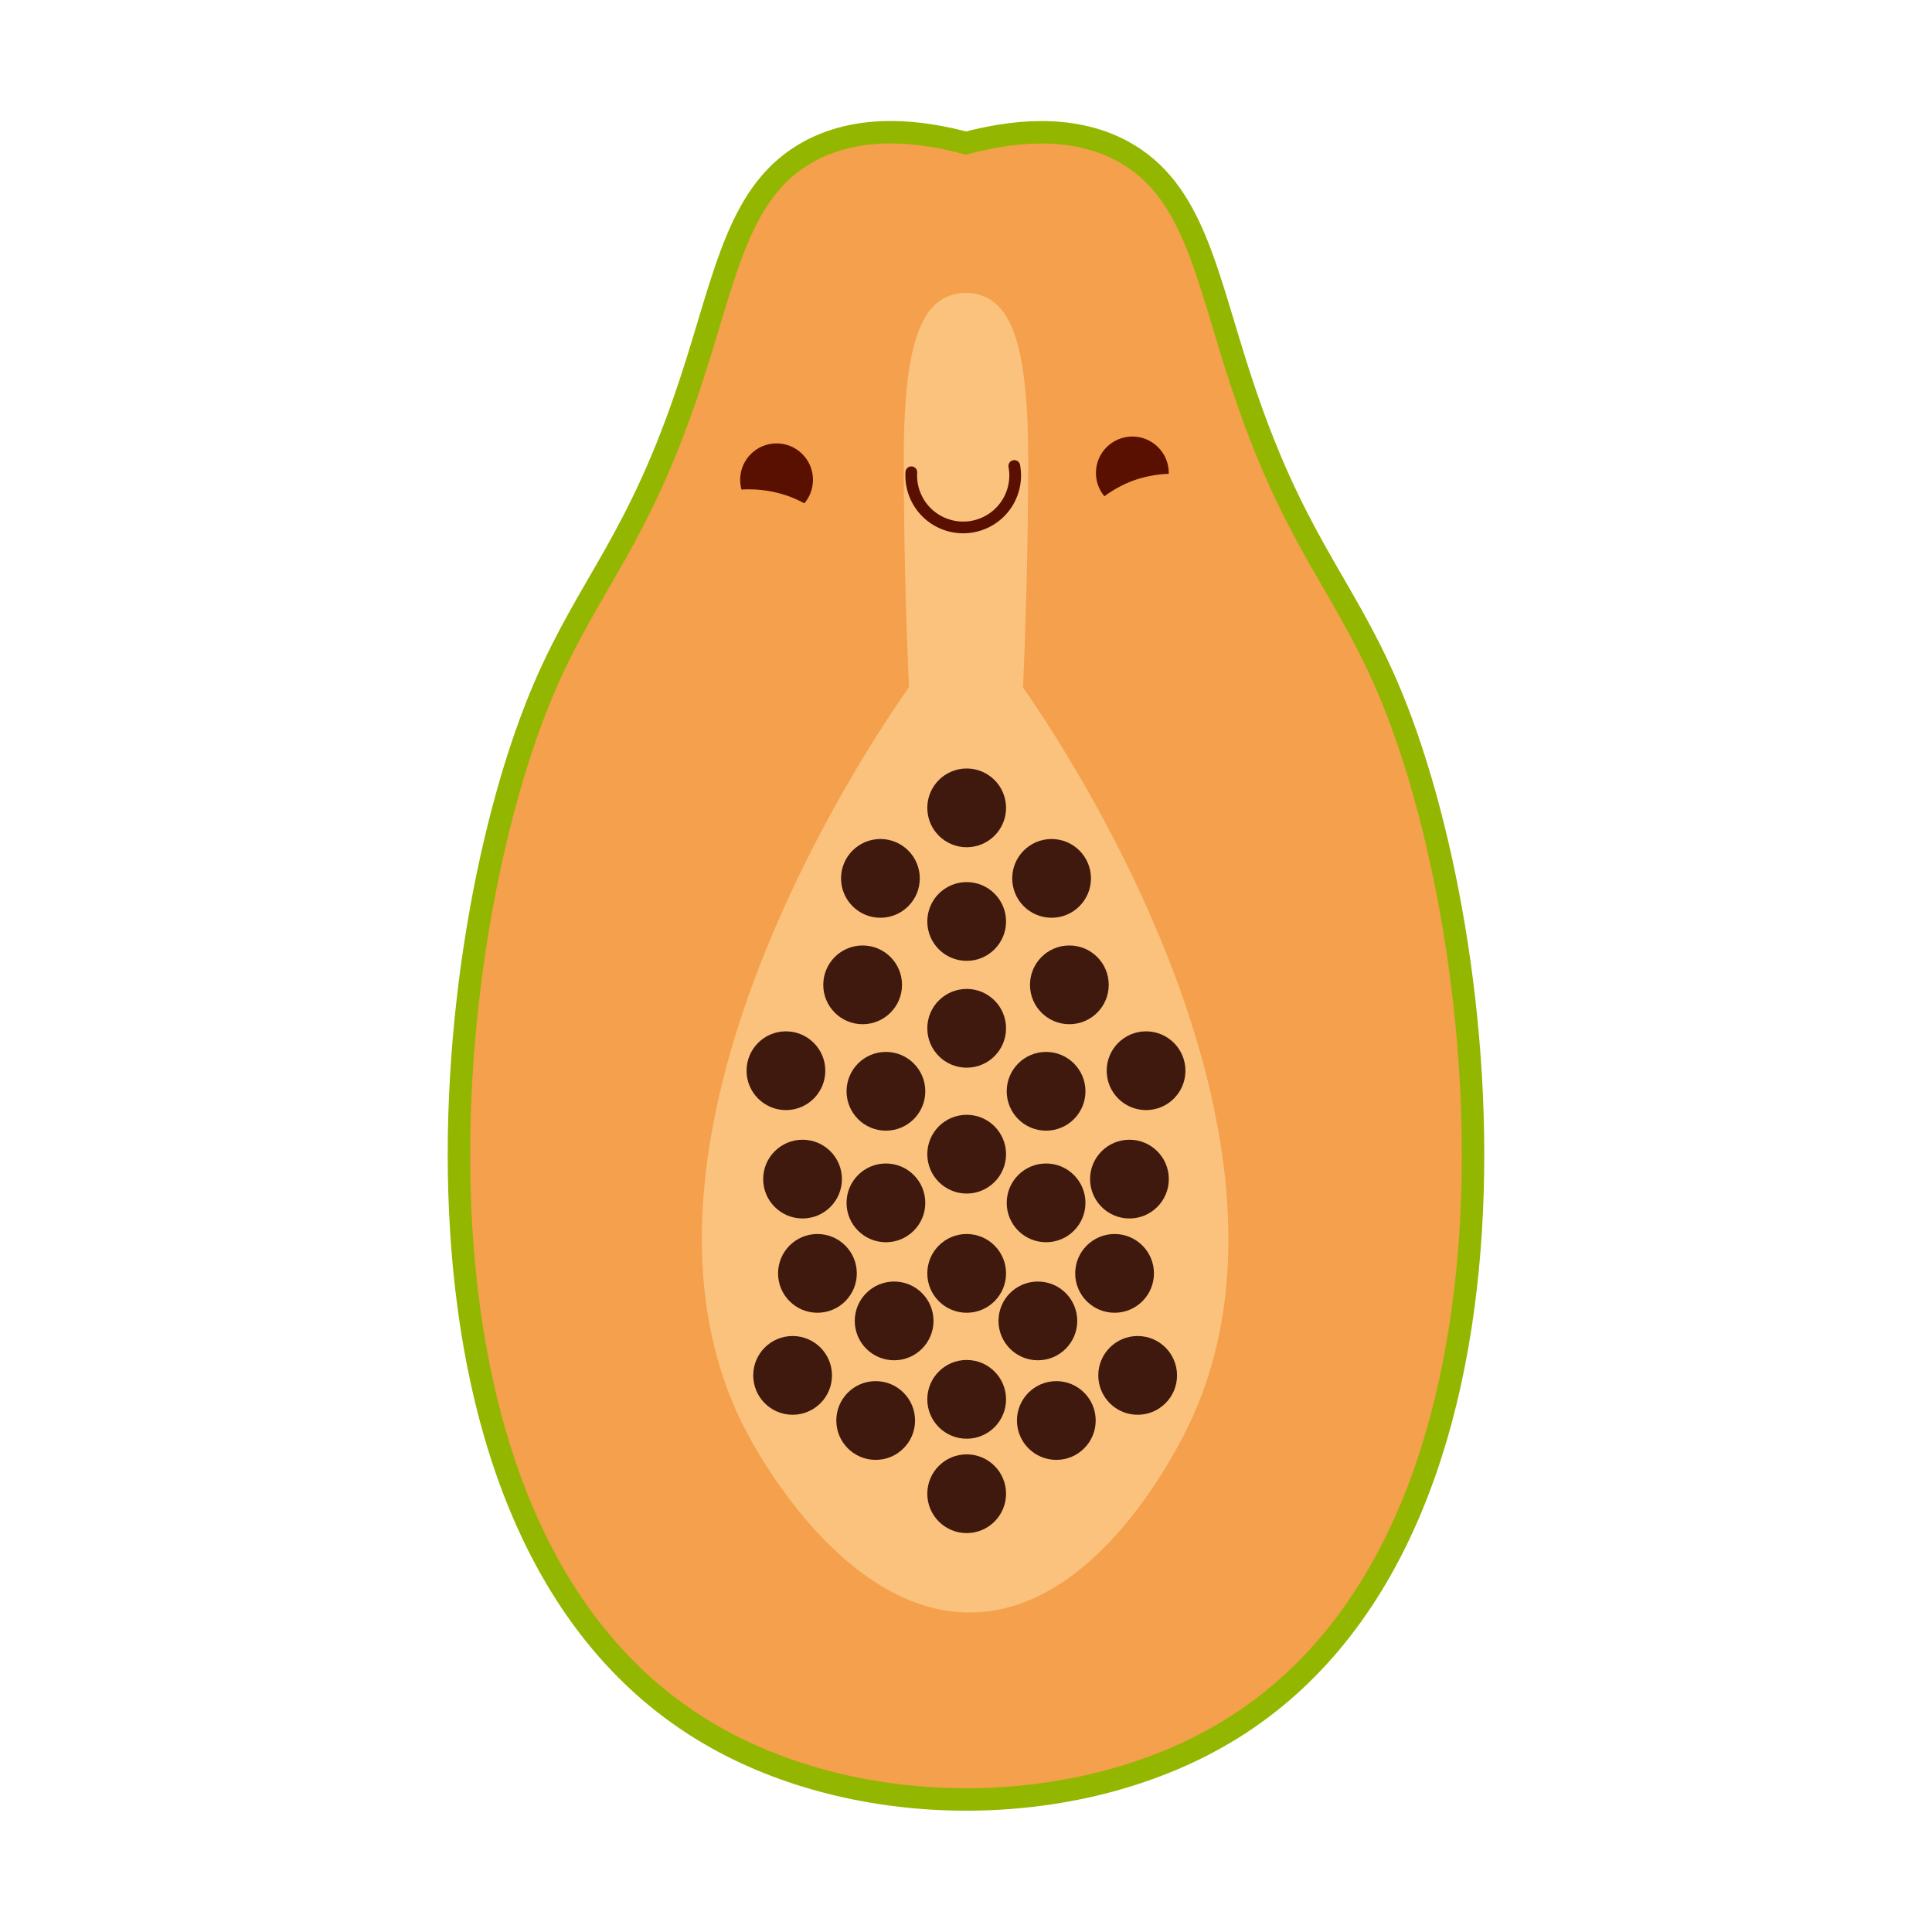<svg xmlns="http://www.w3.org/2000/svg" viewBox="0 0 200 200"><path fill="#f5a04c" stroke="#93b700" stroke-miterlimit="10" stroke-width="2.326" d="M126.65 179.48C161.09 159.23 154.83 97 143.58 71c-4.73-10.91-9.69-15.12-15.08-31.46-3.67-11.14-4.9-19.9-12.32-23.9-5.41-2.91-11.73-2-16.18-.83-4.45-1.19-10.77-2.08-16.18.83-7.42 4-8.65 12.76-12.32 23.9C66.11 55.91 61.15 60.12 56.42 71c-11.25 26-17.51 88.2 16.93 108.45 15.42 9.1 37.88 9.1 53.3.03Z"/><path fill="#fac27c" d="M122.23 149.17c16.29-30.25-12.67-72.78-16.33-78 .28-6.32.52-14.18.54-23.4 0-10.86-1.39-15.7-4.51-17.06a5 5 0 0 0-3.86 0C95 32 93.53 36.88 93.56 47.74c0 9.22.26 17.08.54 23.4-3.14 4.44-33.22 47.94-16.33 78 1.2 2.14 10.17 18.12 23 17.78 12.05-.29 19.93-14.92 21.46-17.75Z"/><circle cx="100.07" cy="83.63" r="3.26" fill="#3f180e" stroke="#3f180e" stroke-miterlimit="10" stroke-width="1.631"/><circle cx="100.07" cy="154.63" r="3.26" fill="#3f180e" stroke="#3f180e" stroke-miterlimit="10" stroke-width="1.631"/><circle cx="100.07" cy="95.39" r="3.26" fill="#3f180e" stroke="#3f180e" stroke-miterlimit="10" stroke-width="1.631"/><circle cx="81.36" cy="110.84" r="3.26" fill="#3f180e" stroke="#3f180e" stroke-miterlimit="10" stroke-width="1.631"/><circle cx="100.07" cy="106.45" r="3.26" fill="#3f180e" stroke="#3f180e" stroke-miterlimit="10" stroke-width="1.631"/><circle cx="100.07" cy="144.86" r="3.26" fill="#3f180e" stroke="#3f180e" stroke-miterlimit="10" stroke-width="1.631"/><circle cx="92.56" cy="136.74" r="3.26" fill="#3f180e" stroke="#3f180e" stroke-miterlimit="10" stroke-width="1.631"/><circle cx="84.62" cy="131.82" r="3.26" fill="#3f180e" stroke="#3f180e" stroke-miterlimit="10" stroke-width="1.631"/><circle cx="83.08" cy="122.06" r="3.26" fill="#3f180e" stroke="#3f180e" stroke-miterlimit="10" stroke-width="1.631"/><circle cx="82.05" cy="142.38" r="3.26" fill="#3f180e" stroke="#3f180e" stroke-miterlimit="10" stroke-width="1.631"/><circle cx="117.77" cy="142.38" r="3.26" fill="#3f180e" stroke="#3f180e" stroke-miterlimit="10" stroke-width="1.631"/><circle cx="91.71" cy="124.52" r="3.26" fill="#3f180e" stroke="#3f180e" stroke-miterlimit="10" stroke-width="1.631"/><circle cx="91.14" cy="90.93" r="3.26" fill="#3f180e" stroke="#3f180e" stroke-miterlimit="10" stroke-width="1.631"/><circle cx="100.07" cy="119.48" r="3.26" fill="#3f180e" stroke="#3f180e" stroke-miterlimit="10" stroke-width="1.631"/><circle cx="90.65" cy="147.05" r="3.26" fill="#3f180e" stroke="#3f180e" stroke-miterlimit="10" stroke-width="1.631"/><circle cx="91.71" cy="112.97" r="3.26" fill="#3f180e" stroke="#3f180e" stroke-miterlimit="10" stroke-width="1.631"/><circle cx="100.07" cy="131.82" r="3.26" fill="#3f180e" stroke="#3f180e" stroke-miterlimit="10" stroke-width="1.631"/><circle cx="89.3" cy="101.95" r="3.26" fill="#3f180e" stroke="#3f180e" stroke-miterlimit="10" stroke-width="1.631"/><circle cx="118.64" cy="110.84" r="3.26" fill="#3f180e" stroke="#3f180e" stroke-miterlimit="10" stroke-width="1.631"/><circle cx="107.44" cy="136.74" r="3.26" fill="#3f180e" stroke="#3f180e" stroke-miterlimit="10" stroke-width="1.631"/><circle cx="115.38" cy="131.82" r="3.26" fill="#3f180e" stroke="#3f180e" stroke-miterlimit="10" stroke-width="1.631"/><circle cx="116.92" cy="122.06" r="3.26" fill="#3f180e" stroke="#3f180e" stroke-miterlimit="10" stroke-width="1.631"/><circle cx="108.29" cy="124.52" r="3.26" fill="#3f180e" stroke="#3f180e" stroke-miterlimit="10" stroke-width="1.631"/><circle cx="108.86" cy="90.93" r="3.26" fill="#3f180e" stroke="#3f180e" stroke-miterlimit="10" stroke-width="1.631"/><circle cx="109.35" cy="147.05" r="3.26" fill="#3f180e" stroke="#3f180e" stroke-miterlimit="10" stroke-width="1.631"/><circle cx="108.29" cy="112.97" r="3.26" fill="#3f180e" stroke="#3f180e" stroke-miterlimit="10" stroke-width="1.631"/><circle cx="110.7" cy="101.95" r="3.26" fill="#3f180e" stroke="#3f180e" stroke-miterlimit="10" stroke-width="1.631"/><circle cx="80.39" cy="49.67" r="3.77" fill="#5a1000"/><circle cx="117.22" cy="48.96" r="3.77" fill="#5a1000"/><path fill="none" stroke="#5a1000" stroke-linecap="round" stroke-linejoin="round" stroke-width="1.214" d="M105 48.24a5.38 5.38 0 1 1-10.66.65"/><path fill="#f5a04c" d="M73.47 51.34a12.32 12.32 0 0 1 8.09 0 12.08 12.08 0 0 1 4.85 3.23l-6.47 4m45.55-8.85a12.39 12.39 0 0 0-8.09 0 12.13 12.13 0 0 0-4.86 3.28l6.46 4"/></svg>
